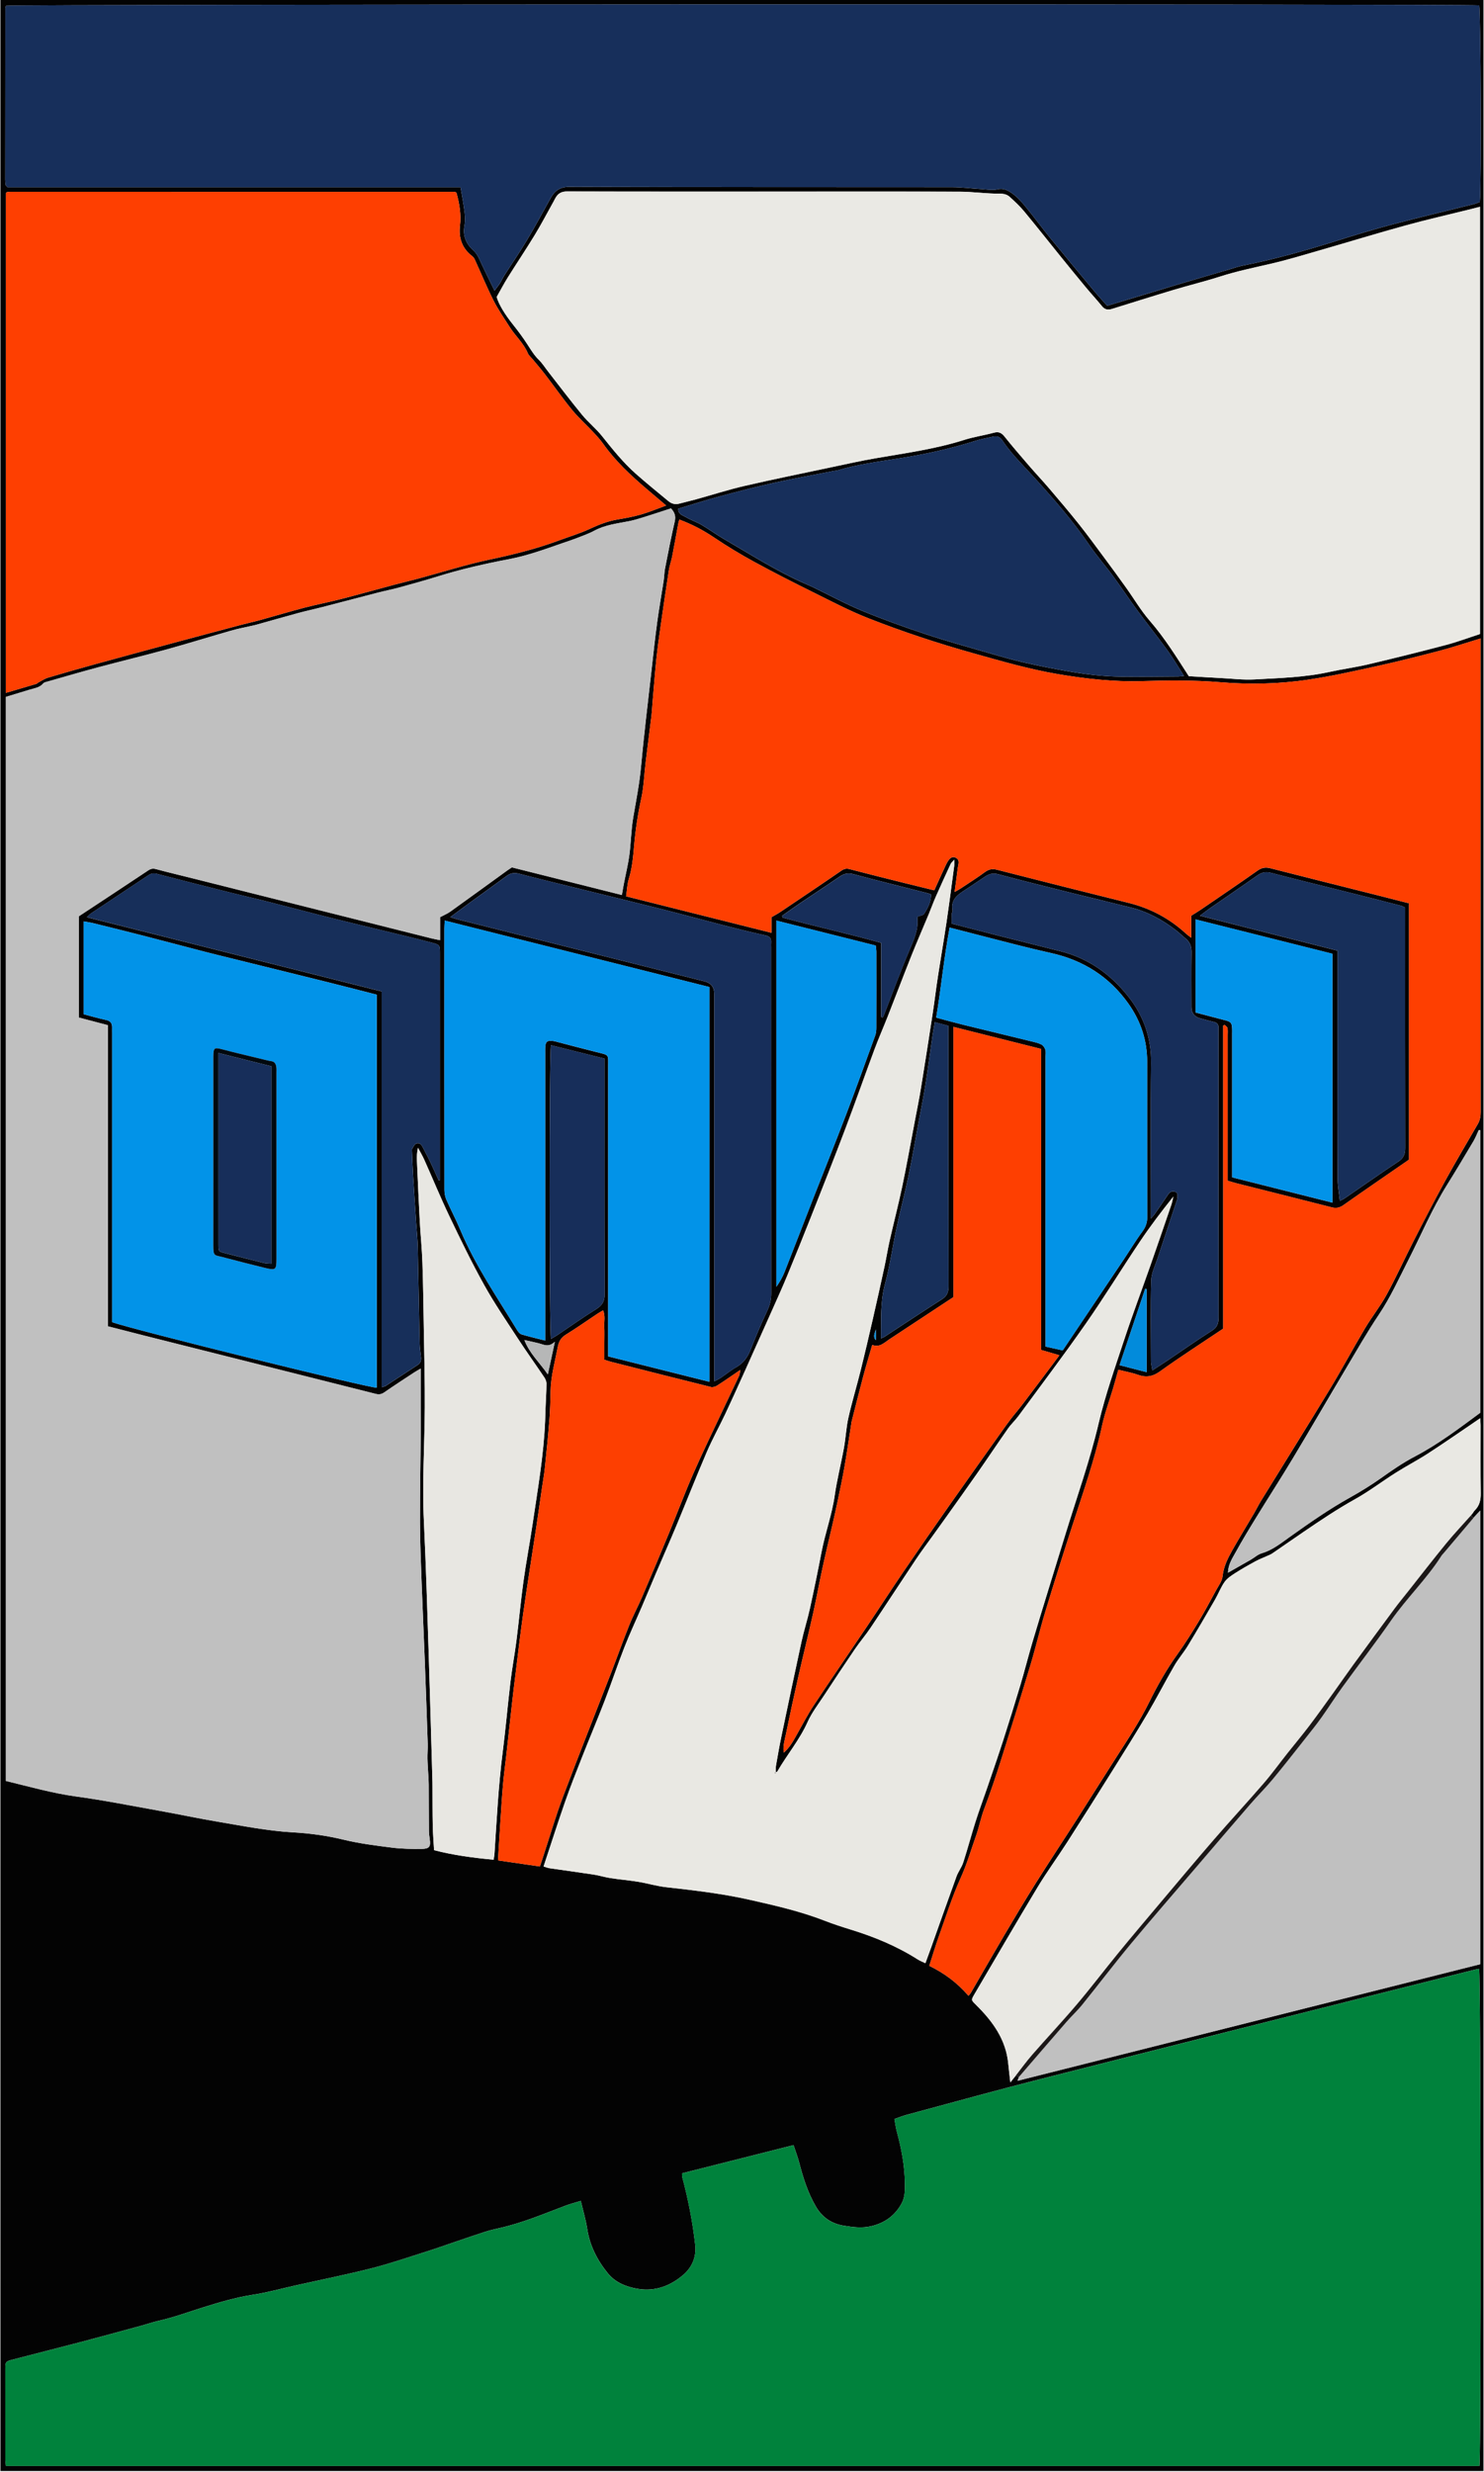 <?xml version="1.0" encoding="UTF-8"?>
<svg xmlns="http://www.w3.org/2000/svg" id="a" viewBox="0 0 70.974 118.181">
  <defs>
    <style>.c{fill:#0293e7;}.d{fill:#0293e8;}.e{fill:#0292e7;}.f{fill:#028bdb;}.g{fill:#01090f;}.h{fill:#030303;}.i{fill:#00823c;}.j{fill:#eae9e4;}.k{fill:#e9e8e3;}.l{fill:#fd3f01;}.m{fill:#e8e7e2;}.n{fill:#fe3f01;}.o{fill:#b6b7b7;}.p{fill:silver;}.q{fill:#172e5a;}.r{fill:#172f5a;}.s{fill:#172f5b;}.t{fill:#1c1818;}</style>
  </defs>
  <g id="b">
    <g>
      <path class="h" d="M.02,0H70.949V118.141H.02V0ZM70.361,72.434l.063-.074c.036-.05,.066-.107,.109-.15,.227-.225,.289-.492,.284-.811-.017-1.088-.006-2.176-.007-3.264-0-.093-.009-.187-.016-.331-.179,.123-.309,.214-.44,.302-.693,.468-1.379,.947-2.082,1.4-.492,.317-1.014,.588-1.509,.901-.664,.42-1.292,.901-1.977,1.281-.842,.469-1.637,1.005-2.431,1.545-.505,.343-1.004,.694-1.508,1.038-.071,.048-.154,.079-.233,.115-.191,.087-.388,.16-.572,.26-.328,.178-.653,.362-.967,.564-.184,.118-.384,.247-.506,.421-.185,.262-.299,.572-.461,.852-.424,.734-.85,1.467-1.29,2.191-.201,.33-.459,.626-.652,.96-.438,.755-.836,1.534-1.279,2.285-.526,.892-1.077,1.769-1.627,2.647-.735,1.174-1.473,2.347-2.221,3.513-.465,.725-.977,1.421-1.421,2.159-1.025,1.7-2.022,3.416-3.027,5.128-.155,.264-.139,.26,.099,.497,.786,.78,1.42,1.645,1.53,2.796,.028,.289,.063,.576,.1,.901l.266-.333,.146,.072-.068,.183c7.405-1.865,14.77-3.72,22.128-5.573v-21.689l-.329,.356-.109-.132,.007-.011ZM32.446,24.317l-.033-.012,.029,.015c-.024,.269,.214,.317,.373,.411,.235,.138,.501,.223,.736,.361,.376,.221,.729,.481,1.107,.7,1.243,.72,2.455,1.495,3.771,2.081,.16,.071,.322,.138,.479,.214,.775,.374,1.534,.789,2.328,1.117,.991,.409,2.003,.773,3.021,1.111,1.006,.334,2.03,.616,3.049,.911,.563,.163,1.127,.325,1.697,.455,.704,.16,1.414,.299,2.125,.422,.823,.142,1.654,.239,2.49,.249,.913,.01,1.826-.004,2.739-.009,.07-0,.14-.014,.27-.028-.279-.435-.516-.841-.79-1.22-.461-.636-.955-1.249-1.421-1.882-.407-.553-.785-1.128-1.191-1.681-.362-.493-.77-.952-1.114-1.457-.797-1.171-1.725-2.231-2.675-3.275-.302-.332-.617-.652-.912-.99-.212-.243-.413-.498-.593-.766-.122-.181-.273-.203-.453-.164-.28,.061-.564,.114-.837,.2-1.204,.381-2.434,.647-3.681,.841-.973,.152-1.95,.281-2.897,.565-.059,.018-.123,.017-.184,.029-.942,.185-1.887,.353-2.824,.56-.864,.191-1.722,.411-2.576,.64-.683,.183-1.356,.4-2.034,.603Zm4.648,60.42l.008,.008c.003-.11-.008-.223,.011-.33,.081-.467,.162-.934,.259-1.398,.317-1.515,.634-3.029,.964-4.541,.114-.523,.281-1.035,.396-1.558,.199-.902,.385-1.807,.559-2.714,.173-.907,.497-1.776,.629-2.696,.11-.765,.304-1.518,.442-2.28,.087-.478,.107-.97,.213-1.443,.169-.752,.394-1.491,.58-2.239,.208-.834,.403-1.672,.595-2.51,.19-.827,.373-1.655,.553-2.484,.089-.413,.153-.831,.247-1.243,.196-.865,.42-1.723,.602-2.591,.217-1.034,.402-2.074,.6-3.111,.103-.539,.211-1.078,.3-1.619,.191-1.17,.373-2.341,.552-3.513,.091-.592,.161-1.187,.252-1.779,.132-.862,.282-1.72,.409-2.582,.133-.902,.25-1.807,.371-2.711,.01-.074,.001-.151,.001-.303-.096,.114-.146,.153-.17,.205-.24,.521-.48,1.041-.711,1.566-.121,.274-.221,.556-.336,.832-.277,.667-.566,1.329-.834,2-.383,.961-.749,1.929-1.128,2.892-.205,.522-.432,1.037-.628,1.562-.475,1.275-.925,2.558-1.407,3.83-.526,1.388-1.073,2.768-1.619,4.149-.376,.951-.759,1.9-1.15,2.846-.224,.542-.466,1.076-.705,1.612-.442,.991-.885,1.982-1.331,2.971-.307,.681-.614,1.363-.932,2.039-.287,.607-.615,1.196-.88,1.812-.502,1.169-.968,2.354-1.457,3.528-.317,.76-.65,1.512-.974,2.269-.226,.528-.444,1.058-.67,1.586-.28,.653-.583,1.297-.842,1.959-.328,.836-.61,1.69-.933,2.528-.354,.919-.738,1.827-1.1,2.744-.275,.696-.551,1.393-.798,2.099-.356,1.022-.685,2.052-1.034,3.106,.126,.038,.203,.072,.284,.084,.704,.103,1.41,.196,2.113,.304,.269,.041,.532,.126,.801,.168,.444,.068,.893,.105,1.336,.178,.443,.073,.877,.206,1.321,.256,1.341,.15,2.68,.305,3.998,.602,1.217,.274,2.434,.551,3.602,1.006,.406,.158,.822,.293,1.239,.421,1.126,.346,2.205,.793,3.202,1.427,.101,.064,.214,.107,.364,.18,.099-.27,.185-.5,.268-.732,.406-1.139,.806-2.279,1.219-3.415,.085-.233,.248-.438,.324-.673,.211-.651,.386-1.313,.593-1.965,.168-.53,.365-1.051,.544-1.578,.258-.754,.52-1.507,.765-2.266,.287-.89,.564-1.783,.832-2.678,.2-.67,.371-1.348,.568-2.018,.254-.861,.519-1.719,.782-2.577,.27-.882,.545-1.763,.815-2.645,.537-1.75,1.155-3.473,1.575-5.262,.316-1.343,.779-2.653,1.212-3.966,.39-1.183,.831-2.349,1.244-3.525,.347-.988,.685-1.978,1.024-2.969,.042-.124,.063-.254,.094-.382-.562,.701-1.096,1.404-1.588,2.136-.877,1.305-1.699,2.648-2.598,3.937-1.043,1.494-2.143,2.948-3.222,4.416-.154,.209-.351,.388-.5,.601-.494,.704-.971,1.421-1.464,2.127-.5,.716-1.01,1.425-1.516,2.137-.196,.275-.393,.548-.59,.822-.276,.385-.562,.763-.825,1.156-.729,1.09-1.444,2.189-2.174,3.278-.236,.352-.515,.676-.754,1.027-.499,.732-.987,1.471-1.473,2.212-.274,.417-.586,.819-.788,1.27-.382,.852-.982,1.562-1.444,2.359-.014,.024-.056,.032-.086,.048Zm33.662,33.162c.084-.445,.066-23.486-.017-23.768-.07,.013-.142,.023-.213,.04-1.09,.272-2.181,.544-3.27,.818-5.812,1.463-11.626,2.918-17.434,4.395-2.166,.55-4.319,1.15-6.477,1.73-.179,.048-.351,.12-.568,.195,.038,.205,.061,.401,.111,.588,.223,.822,.382,1.655,.389,2.508,.003,.32,.006,.645-.16,.947-.315,.573-.788,.915-1.418,1.074-.452,.114-.9,.057-1.338-.015-.575-.093-1.03-.383-1.342-.918-.384-.659-.607-1.366-.795-2.093-.071-.273-.173-.538-.273-.842-1.807,.457-3.567,.902-5.333,1.348,.005,.083-.001,.133,.011,.179,.283,1.062,.495,2.136,.618,3.231,.067,.597-.156,1.086-.563,1.439-.609,.528-1.344,.813-2.179,.674-.555-.092-1.076-.302-1.434-.743-.501-.616-.86-1.311-.985-2.116-.068-.44-.197-.87-.308-1.345-.266,.081-.494,.138-.712,.22-1.052,.395-2.087,.838-3.19,1.082-.23,.051-.461,.105-.685,.177-.475,.152-.946,.317-1.419,.477-.461,.156-.919,.321-1.382,.467-.868,.274-1.73,.573-2.61,.796-1.196,.304-2.408,.546-3.613,.815-.694,.155-1.382,.346-2.083,.455-.818,.126-1.605,.362-2.387,.606-.703,.219-1.392,.477-2.113,.637-.268,.06-.528,.152-.793,.224-.975,.265-1.949,.534-2.927,.791-1.086,.286-2.176,.557-3.263,.842-.34,.089-.346,.107-.346,.468-.001,1.426-.001,2.852,.001,4.278,0,.108,.017,.216,.027,.336H70.756ZM20.127,65.429c-.139,.081-.225,.126-.306,.18-.48,.316-.964,.628-1.436,.956-.137,.095-.253,.117-.413,.077-3.695-.933-7.391-1.86-11.086-2.79-.568-.143-1.135-.29-1.728-.442v-14.396l-1.384-.364v-4.845c1.108-.731,2.215-1.457,3.316-2.192,.127-.085,.233-.099,.38-.059,.579,.156,1.163,.294,1.745,.44,3.805,.956,7.61,1.912,11.415,2.868,.127,.032,.257,.054,.418,.087v-1.099c.195-.105,.355-.169,.491-.267,.905-.648,1.804-1.304,2.706-1.956,.09-.065,.184-.123,.237-.158l5.26,1.321c.036-.206,.063-.376,.096-.544,.087-.452,.199-.9,.26-1.356,.081-.605,.086-1.221,.189-1.821,.139-.809,.299-1.61,.373-2.431,.137-1.515,.325-3.025,.494-4.537,.087-.781,.17-1.562,.275-2.34,.09-.666,.209-1.329,.311-1.993,.03-.197,.029-.4,.067-.595,.146-.746,.291-1.493,.461-2.234,.057-.249,.009-.436-.18-.632-.416,.135-.837,.276-1.26,.407-.249,.077-.499,.157-.753,.206-.563,.109-1.133,.175-1.652,.454-.273,.147-.571,.248-.86,.362-.209,.082-.423,.15-.636,.223-.849,.293-1.691,.606-2.577,.774-1.152,.219-2.295,.477-3.416,.827-.619,.193-1.245,.365-1.871,.536-.325,.089-.656,.152-.982,.236-.906,.233-1.811,.473-2.717,.707-.363,.093-.729,.17-1.091,.268-.684,.186-1.366,.381-2.049,.572-.072,.02-.146,.033-.219,.05-.316,.073-.636,.131-.947,.221-1.041,.298-2.075,.62-3.118,.908-1.081,.298-2.172,.559-3.256,.849-.806,.216-1.607,.451-2.409,.679-.072,.02-.162,.036-.205,.087-.176,.21-.432,.231-.665,.304-.379,.118-.76,.231-1.126,.342v51.828c1.128,.273,2.226,.587,3.369,.744,1.347,.185,2.684,.451,4.023,.691,.921,.165,1.836,.363,2.759,.517,1.193,.2,2.381,.439,3.594,.507,.811,.045,1.61,.156,2.405,.349,.76,.185,1.544,.282,2.322,.381,.468,.059,.945,.065,1.418,.06,.369-.004,.434-.11,.383-.464-.02-.136-.038-.273-.039-.41-.006-.736-.005-1.471-.009-2.207-.001-.125-.008-.25-.015-.374-.015-.286-.038-.572-.045-.858-.005-.237,.02-.475,.013-.712-.044-1.324-.091-2.648-.141-3.972-.047-1.237-.105-2.473-.15-3.709-.035-.974-.078-1.949-.08-2.924-.003-1.562,.029-3.125,.04-4.687,.006-.862,.001-1.724,.001-2.648Zm26.193,29.992c.063-.083,.096-.118,.12-.159,.533-.919,1.06-1.841,1.6-2.756,.489-.828,.982-1.656,1.494-2.47,.659-1.046,1.343-2.077,2.01-3.118,.62-.968,1.228-1.944,1.849-2.911,.554-.862,1.118-1.715,1.574-2.638,.392-.794,.831-1.566,1.351-2.29,.357-.496,.682-1.016,.999-1.539,.297-.491,.566-.999,.84-1.504,.119-.219,.289-.44,.314-.673,.049-.466,.247-.86,.467-1.25,.331-.586,.685-1.16,1.026-1.741,.12-.205,.224-.419,.348-.621,1.088-1.765,2.189-3.522,3.265-5.295,.59-.972,1.127-1.975,1.708-2.952,.325-.547,.728-1.05,1.033-1.607,.46-.843,.856-1.72,1.294-2.576,.489-.956,.981-1.911,1.498-2.852,.504-.918,1.04-1.819,1.566-2.726,.104-.179,.139-.365,.138-.571-.003-7.417-.003-14.835-.003-22.252v-.392c-.121,.036-.19,.057-.26,.078-.562,.169-1.119,.356-1.686,.504-.979,.256-1.96,.506-2.948,.724-1.109,.244-2.221,.494-3.343,.661-1.398,.208-2.812,.238-4.222,.122-1.247-.103-2.496-.088-3.741-.052-1.359,.039-2.693-.11-4.023-.336-1.38-.235-2.723-.626-4.07-1.004-1.685-.473-3.344-1.021-4.971-1.659-.916-.359-1.793-.82-2.676-1.258-.94-.465-1.875-.941-2.795-1.443-.657-.359-1.301-.747-1.923-1.165-.518-.349-1.059-.635-1.663-.859-.019,.071-.039,.127-.049,.185-.098,.527-.191,1.055-.294,1.58-.043,.22-.122,.434-.157,.655-.141,.912-.274,1.824-.404,2.737-.072,.506-.144,1.012-.196,1.52-.07,.683-.121,1.367-.18,2.051-.019,.224-.029,.449-.056,.671-.09,.743-.188,1.486-.278,2.229-.069,.569-.085,1.15-.207,1.707-.163,.747-.277,1.496-.342,2.256-.046,.534-.091,1.067-.252,1.586-.079,.256-.086,.535-.13,.835l6.952,1.744v-.746c.155-.091,.288-.159,.41-.241,.976-.656,1.953-1.31,2.921-1.976,.138-.095,.246-.123,.409-.081,.883,.231,1.768,.45,2.654,.672,.457,.114,.915,.224,1.392,.341,.194-.426,.371-.824,.557-1.218,.149-.315,.29-.423,.455-.347,.239,.111,.133,.319,.112,.495-.043,.366-.095,.731-.151,1.149,.134-.078,.221-.122,.301-.175,.385-.256,.777-.504,1.15-.777,.187-.137,.351-.17,.582-.11,2.094,.537,4.192,1.064,6.291,1.584,1.043,.258,1.957,.747,2.746,1.473,.059,.055,.127,.101,.246,.194v-1.053c.19-.121,.34-.21,.483-.308,.898-.614,1.8-1.223,2.689-1.85,.204-.144,.385-.172,.623-.111,1.707,.438,3.417,.863,5.126,1.293,.495,.125,.99,.252,1.495,.382v12.256c-1.043,.721-2.096,1.44-3.138,2.175-.195,.138-.364,.156-.587,.098-1.501-.386-3.005-.759-4.508-1.138-.143-.036-.283-.083-.441-.129v-.432c0-2.176,0-4.353-0-6.529-0-.113,.013-.228-.01-.336-.012-.058-.087-.103-.133-.154l-.07,.036v14.489c-1.028,.69-2.04,1.338-3.014,2.038-.354,.255-.665,.31-1.06,.17-.3-.106-.618-.161-.941-.242-.092,.327-.166,.603-.247,.876-.178,.599-.399,1.188-.531,1.796-.349,1.617-.9,3.17-1.408,4.739-.45,1.388-.89,2.78-1.313,4.177-.254,.836-.451,1.689-.703,2.525-.453,1.505-.921,3.005-1.395,4.503-.255,.806-.525,1.606-.825,2.397-.154,.406-.233,.84-.378,1.25-.241,.679-.44,1.369-.74,2.032-.41,.907-.71,1.864-1.047,2.804-.163,.454-.3,.917-.455,1.398,.715,.349,1.336,.805,1.877,1.436ZM23.651,13.899c.13-.178,.207-.27,.269-.37,.073-.116,.127-.244,.201-.36,.356-.558,.731-1.104,1.07-1.671,.397-.664,.766-1.344,1.141-2.02,.202-.365,.452-.549,.919-.547,6.091,.019,12.183,.01,18.274,.017,.47,0,.94,.065,1.41,.092,.257,.015,.528,.069,.77,.011,.299-.073,.52,.063,.714,.202,.249,.178,.458,.421,.654,.66,.388,.471,.748,.966,1.134,1.439,.686,.842,1.381,1.676,2.077,2.51,.222,.266,.457,.52,.668,.759,1.112-.336,2.173-.659,3.236-.977,.861-.257,1.724-.506,2.586-.758,.228-.067,.453-.147,.685-.193,1.52-.302,3.008-.72,4.485-1.184,.881-.277,1.766-.546,2.658-.781,1.29-.34,2.589-.646,3.884-.969,.104-.026,.203-.072,.288-.102,.078-.725,.045-9.129-.032-9.399C70.333,.184,.572,.202,.289,.276c-.01,.031-.032,.066-.032,.1-.003,2.739-.005,5.478-.006,8.218-0,.087,.014,.174,.023,.26,.001,.01,.014,.02,.022,.029,.008,.009,.017,.018,.063,.067H22.026c.071,.431,.147,.82,.194,1.213,.025,.209,.031,.43-.008,.635-.091,.482,.084,.862,.423,1.172,.136,.124,.217,.259,.29,.421,.216,.476,.451,.942,.726,1.508Zm.103,.301c.101,.356,.384,.822,.785,1.324,.247,.309,.483,.629,.697,.961,.162,.251,.312,.501,.529,.714,.176,.173,.31,.388,.463,.584,.536,.686,1.06,1.381,1.613,2.053,.292,.355,.659,.648,.946,1.007,.507,.634,1.012,1.268,1.621,1.807,.504,.447,1.029,.87,1.548,1.301,.149,.124,.32,.184,.519,.131,.275-.073,.553-.137,.827-.213,.768-.212,1.529-.458,2.304-.637,1.396-.322,2.801-.607,4.203-.904,.683-.144,1.365-.297,2.052-.416,1.426-.248,2.863-.437,4.25-.88,.462-.147,.948-.216,1.417-.343,.229-.062,.366-.003,.512,.18,.379,.476,.778,.936,1.175,1.397,.318,.369,.653,.723,.969,1.093,.478,.561,.956,1.122,1.414,1.698,.427,.537,.832,1.093,1.241,1.644,.343,.461,.681,.925,1.015,1.392,.378,.528,.709,1.096,1.133,1.584,.717,.825,1.286,1.746,1.868,2.651,.515,.031,1.026,.064,1.536,.09,.536,.028,1.074,.094,1.607,.065,1.196-.066,2.397-.097,3.575-.356,.62-.137,1.252-.221,1.87-.366,1.237-.292,2.471-.599,3.7-.923,.562-.148,1.109-.353,1.639-.525V9.886c-.201,.051-.37,.095-.538,.137-1.005,.25-2.015,.478-3.013,.753-1.358,.374-2.705,.787-4.058,1.176-.779,.224-1.555,.462-2.344,.646-.837,.195-1.678,.366-2.499,.63-.724,.233-1.466,.411-2.195,.63-.991,.297-1.977,.609-2.965,.915-.185,.057-.333,.031-.465-.131-.252-.31-.524-.604-.78-.911-.407-.49-.809-.984-1.21-1.479-.58-.717-1.151-1.442-1.74-2.152-.206-.248-.446-.469-.685-.687-.209-.19-.475-.152-.736-.158-.546-.014-1.091-.088-1.637-.09-2.727-.01-5.453-.005-8.18-.005-3.539-0-7.078,.004-10.617-.007-.283-.001-.443,.105-.564,.328-.036,.066-.069,.133-.106,.198-.291,.522-.568,1.053-.879,1.563-.415,.682-.861,1.345-1.285,2.022-.183,.293-.344,.6-.534,.935Zm8.104,9.968c-.324-.275-.629-.532-.931-.79-.761-.65-1.492-1.329-2.075-2.152-.144-.203-.314-.388-.484-.57-.333-.355-.699-.681-1.007-1.056-.451-.549-.859-1.133-1.292-1.698-.19-.247-.395-.482-.593-.723-.079-.096-.186-.18-.232-.289-.202-.482-.596-.826-.869-1.256-.266-.42-.553-.831-.776-1.273-.325-.645-.6-1.315-.901-1.972-.03-.064-.088-.121-.145-.166-.464-.371-.622-.859-.554-1.434,.064-.542-.029-1.066-.172-1.586-.043-.012-.078-.03-.114-.03-7.078-.002-14.156-.002-21.234-.002-.05,0-.099,.009-.148,.017-.01,.002-.019,.014-.028,.022l-.022,.021v23.895c.508-.149,.985-.289,1.46-.431,.034-.01,.058-.047,.091-.064,.153-.08,.3-.182,.463-.231,.752-.225,1.508-.439,2.265-.648,1.311-.361,2.623-.715,3.936-1.069,1.024-.276,2.049-.548,3.074-.819,.289-.077,.583-.139,.871-.219,.708-.195,1.412-.407,2.123-.593,.58-.151,1.17-.263,1.75-.412,.846-.218,1.687-.456,2.531-.681,.398-.106,.799-.199,1.197-.306,1.121-.302,2.23-.659,3.364-.898,1.127-.238,2.238-.512,3.317-.913,.491-.182,.997-.331,1.471-.551,.434-.202,.867-.376,1.342-.455,.381-.063,.762-.134,1.132-.241,.39-.113,.767-.272,1.19-.426ZM3.999,48.49c.37,.097,.717,.2,1.07,.274,.213,.045,.298,.157,.292,.362-.003,.1-0,.2-0,.3,0,4.453,0,8.907,0,13.36v.427c1.102,.382,12.313,3.155,12.657,3.132v-18.789c-.792-.202-1.563-.403-2.336-.595-1.537-.382-3.076-.76-4.613-1.14-.448-.111-.896-.219-1.343-.335-.953-.247-1.903-.5-2.856-.745-.797-.205-1.597-.403-2.396-.6-.15-.037-.304-.057-.475-.089v4.437Zm29.932-1.298c-4.231-1.062-8.432-2.117-12.662-3.179-.007,.164-.016,.274-.016,.385-.001,4.164-.002,8.329,.003,12.493,0,.157,.031,.325,.093,.469,.209,.48,.457,.944,.659,1.427,.718,1.715,1.77,3.239,2.73,4.816,.049,.08,.126,.171,.209,.196,.356,.106,.719,.189,1.128,.293v-.487c0-4.414,0-8.829,0-13.243,0-.088-.003-.175,.001-.263,.011-.304,.089-.369,.396-.326,.062,.009,.122,.027,.182,.043,.627,.162,1.252,.329,1.88,.485,.618,.154,.551,.099,.552,.674,.001,4.464,.001,8.929,.001,13.393,0,.149,0,.298,0,.481l4.844,1.216v-18.872Zm15.862,17.348v-14.39l-4.194-1.054v12.919c-1.039,.685-2.051,1.352-3.063,2.018-.251,.165-.473,.411-.821,.267-.151,.526-.3,1.016-.431,1.51-.196,.735-.379,1.472-.567,2.209-.006,.024-.003,.05-.007,.075-.106,.677-.204,1.356-.321,2.031-.089,.516-.199,1.029-.306,1.542-.081,.39-.168,.78-.257,1.168-.159,.694-.328,1.385-.479,2.08-.164,.756-.302,1.517-.471,2.272-.223,.998-.472,1.991-.698,2.989-.207,.913-.405,1.827-.592,2.744-.055,.269-.147,.54-.104,.873,.309-.266,.464-.577,.635-.878,.264-.466,.51-.945,.805-1.39,.841-1.269,1.706-2.523,2.556-3.786,.579-.86,1.141-1.731,1.724-2.588,.731-1.073,1.471-2.139,2.217-3.202,.818-1.165,1.646-2.324,2.47-3.484,.151-.213,.303-.426,.462-.634,.167-.218,.349-.424,.515-.642,.491-.646,.978-1.295,1.466-1.944,.104-.138,.205-.276,.334-.45l-.873-.254Zm-26.183,24.371c.016-.118,.035-.212,.041-.307,.106-1.606,.186-3.214,.389-4.813,.144-1.128,.24-2.262,.375-3.391,.078-.655,.202-1.305,.285-1.96,.119-.94,.204-1.885,.334-2.824,.128-.925,.305-1.844,.441-2.768,.24-1.63,.528-3.255,.596-4.906,.009-.211,.012-.421,.021-.632,.015-.386,.041-.772,.044-1.159,.001-.102-.049-.217-.108-.305-.417-.62-.854-1.227-1.262-1.853-.552-.847-1.125-1.684-1.615-2.566-.594-1.068-1.129-2.171-1.656-3.274-.425-.889-.799-1.802-1.202-2.702-.088-.198-.201-.385-.303-.576-.05,.219-.058,.421-.049,.623,.042,.961,.084,1.922,.135,2.882,.036,.661,.105,1.321,.127,1.982,.037,1.085,.051,2.172,.068,3.258,.02,1.224,.053,2.449,.046,3.673-.011,1.812-.13,3.622-.044,5.436,.1,2.11,.161,4.221,.23,6.332,.066,2.047,.12,4.095,.18,6.143,.002,.075,.002,.15,.002,.225,.003,.624,0,1.248,.013,1.872,.008,.377,.04,.753,.062,1.156,.899,.235,1.856,.366,2.851,.456Zm2.211,.325c.066-.201,.121-.366,.175-.531,.303-.924,.574-1.86,.917-2.769,.753-1.997,1.545-3.979,2.317-5.969,.293-.756,.563-1.521,.866-2.273,.186-.463,.424-.904,.621-1.363,.433-1.009,.86-2.02,1.279-3.035,.391-.946,.75-1.905,1.16-2.842,.44-1.005,.921-1.992,1.388-2.985,.265-.564,.538-1.125,.803-1.69,.032-.067,.032-.149,.059-.282-.403,.275-.75,.519-1.106,.747-.083,.053-.21,.091-.3,.069-1.601-.397-3.199-.804-4.797-1.21-.094-.024-.186-.058-.301-.094v-.795c0-.263,.009-.526-.003-.788-.011-.251,.056-.511-.056-.778-.107,.064-.194,.112-.276,.166-.5,.332-.99,.68-1.501,.994-.235,.145-.339,.324-.389,.588-.133,.698-.329,1.383-.346,2.1-.01,.448-.017,.898-.052,1.344-.062,.783-.141,1.566-.222,2.347-.035,.334-.096,.666-.144,.999-.086,.593-.169,1.185-.258,1.778-.209,1.382-.43,2.763-.628,4.147-.138,.962-.248,1.929-.368,2.894-.057,.458-.114,.916-.165,1.375-.096,.856-.188,1.712-.283,2.568-.051,.459-.116,.917-.155,1.377-.054,.634-.092,1.269-.134,1.904-.036,.559-.068,1.118-.104,1.716l2.005,.291Zm19.596-44.887c-.273,1.452-.406,2.886-.643,4.303,.462,.123,.881,.24,1.303,.344,1.09,.268,2.182,.529,3.272,.796,.157,.038,.32,.074,.461,.148,.084,.044,.155,.153,.185,.248,.032,.103,.01,.223,.01,.335,0,4.465,0,8.931,0,13.396v.461l.82,.182c.983-1.464,1.952-2.905,2.919-4.347,.299-.446,.575-.908,.893-1.339,.158-.215,.232-.421,.231-.686-.007-2.477-.004-4.953-.004-7.43,0-1.018-.308-1.943-.891-2.768-.911-1.29-2.159-2.081-3.698-2.425-.547-.122-1.093-.253-1.637-.391-1.052-.266-2.101-.54-3.221-.829Zm-23.886-.5c.184,.055,.288,.091,.396,.118,3.922,.985,7.845,1.969,11.767,2.952q.465,.117,.466,.589c0,.063,0,.125,0,.188v18.349c.142-.077,.23-.116,.309-.169,.248-.168,.481-.361,.741-.508,.346-.196,.549-.483,.692-.846,.243-.615,.498-1.227,.779-1.825,.132-.28,.205-.55,.204-.86-.006-5.515-.004-11.031-.004-16.546,0-.075-.006-.151,.001-.225,.018-.215-.079-.303-.291-.349-.657-.143-1.31-.306-1.961-.473-.978-.251-1.952-.519-2.931-.766-1.413-.356-2.83-.698-4.245-1.048-.884-.218-1.769-.433-2.65-.663-.23-.06-.408-.013-.592,.124-.551,.409-1.111,.806-1.666,1.21-.321,.233-.639,.47-1.016,.748Zm33.579,21.672c.292-.191,.5-.323,.705-.461,.715-.481,1.418-.979,2.146-1.439,.265-.168,.318-.365,.318-.649-.006-4.528-.004-9.055-.004-13.583,0-.088-.002-.175-.001-.263,.002-.145-.061-.231-.209-.265-.219-.05-.435-.114-.652-.17q-.429-.111-.43-.542c-.001-.876-.008-1.751,.004-2.626,.004-.274-.076-.486-.286-.657-.155-.126-.298-.266-.456-.389-.648-.503-1.359-.888-2.159-1.089-.979-.246-1.962-.477-2.942-.721-1.137-.284-2.273-.567-3.405-.87-.247-.066-.434-.017-.628,.115-.288,.197-.58,.388-.871,.582-.372,.247-.785,.465-.684,1.03,.01,.056-.036,.12-.039,.182-.006,.146-.002,.293-.002,.453,.753,.194,1.488,.385,2.224,.572,.992,.251,1.986,.498,2.979,.748,1.352,.34,2.419,1.116,3.267,2.196,.724,.922,1.082,1.968,1.066,3.164-.031,2.313-.009,4.628-.009,6.941v.48c.099-.115,.141-.155,.173-.202,.221-.318,.442-.636,.658-.958,.082-.122,.193-.162,.324-.121,.142,.044,.118,.172,.112,.284-.002,.037-.009,.075-.021,.11-.307,.923-.618,1.845-.921,2.769-.116,.354-.299,.711-.309,1.07-.038,1.287-.016,2.576-.012,3.864,0,.117,.033,.235,.065,.445Zm-36.857,.805c.104-.034,.155-.04,.194-.066,.513-.333,1.024-.668,1.535-1.004,.129-.085,.167-.212,.153-.359-.021-.223-.059-.446-.064-.669-.033-1.524-.055-3.048-.09-4.572-.009-.399-.051-.797-.077-1.195-.05-.759-.101-1.518-.147-2.277-.023-.373-.036-.747-.052-1.12-.002-.049-.012-.109,.011-.147,.055-.091,.111-.211,.197-.246,.127-.052,.233,.034,.296,.161,.111,.223,.235,.441,.343,.666,.149,.31,.287,.626,.43,.939l.058-.013c0-.107,0-.215,0-.322,0-2.151,0-4.303,0-6.454,0-1.363,.001-2.727-0-4.09-0-.371-.014-.391-.372-.485-.434-.114-.869-.224-1.306-.33-1.151-.281-2.304-.553-3.454-.839-1.004-.25-2.004-.517-3.007-.771-.64-.162-1.285-.308-1.926-.469-1.161-.291-2.321-.583-3.478-.887-.168-.044-.29-.006-.419,.08-.905,.602-1.81,1.202-2.714,1.805-.064,.043-.116,.104-.211,.19,4.733,1.191,9.411,2.368,14.101,3.549v18.927Zm52.54-12.291l-.068-.011c-.085,.18-.156,.368-.257,.539-.414,.697-.828,1.394-1.258,2.082-.724,1.157-1.249,2.416-1.868,3.627-.443,.867-.84,1.753-1.387,2.568-.576,.857-1.087,1.758-1.616,2.647-.836,1.404-1.655,2.818-2.496,4.219-.57,.949-1.171,1.879-1.751,2.823-.345,.562-.688,1.125-1.005,1.703-.151,.275-.34,.547-.361,.959,.398-.226,.751-.424,1.102-.627,.173-.1,.329-.248,.514-.302,.517-.151,.927-.486,1.346-.785,.936-.666,1.873-1.323,2.879-1.883,.511-.285,1.012-.594,1.489-.932,.52-.369,1.04-.729,1.607-1.026,1.122-.587,2.127-1.352,3.13-2.092v-13.51Zm-13.614-10.079v4.452c.486,.127,.956,.25,1.426,.374,.26,.069,.309,.126,.322,.378,.005,.087,.001,.175,.001,.263,0,2.151,0,4.302,0,6.453v.413l4.797,1.209v-11.898l-6.546-1.643Zm10.02-.569c-.076-.033-.139-.07-.207-.087-.736-.19-1.473-.379-2.21-.564-1.33-.334-2.663-.657-3.99-1.004-.256-.067-.445-.027-.654,.12-.754,.533-1.519,1.05-2.278,1.576-.139,.097-.272,.204-.472,.354l6.579,1.669v.429c0,1.738-0,3.476,0,5.215,0,1.751-.005,3.501,.006,5.252,.002,.342,.066,.684,.106,1.07,.12-.064,.186-.092,.243-.132,.854-.586,1.7-1.183,2.563-1.755,.253-.168,.32-.363,.319-.651-.008-3.701-.005-7.403-.005-11.104v-.388Zm-30.069,.627v17.508c.161-.229,.296-.465,.395-.716,.454-1.149,.896-2.303,1.346-3.453,.532-1.36,1.08-2.714,1.601-4.079,.476-1.248,.927-2.506,1.384-3.761,.041-.114,.055-.243,.055-.366,.004-1.213,.003-2.426,.001-3.639-0-.096-.018-.192-.029-.301l-4.752-1.193Zm-10.777,19.999c.11-.066,.216-.123,.315-.19,.611-.41,1.21-.838,1.834-1.226,.285-.177,.417-.365,.415-.715-.013-3.613-.008-7.227-.008-10.84v-.432l-2.557-.638c-.088,.379-.084,13.712,0,14.04Zm15.78-.022c.093-.042,.128-.053,.158-.072,.919-.602,1.834-1.21,2.759-1.802,.239-.153,.314-.331,.314-.612-.01-4.013-.007-8.025-.007-12.038v-.425l-.649-.172c-.041,.242-.078,.437-.107,.633-.115,.788-.218,1.579-.343,2.366-.096,.602-.217,1.2-.329,1.799-.162,.869-.311,1.742-.492,2.607-.171,.816-.387,1.623-.562,2.439-.191,.889-.311,1.796-.549,2.672-.231,.852-.178,1.703-.192,2.606Zm-4.728-20.203l.028,.084c1.558,.421,3.138,.764,4.71,1.206,0,1.206-0,2.368,.001,3.53,0,.009,.011,.02,.02,.025,.01,.006,.024,.006,.051,.012,.02-.039,.047-.08,.064-.125,.399-1.023,.776-2.055,1.206-3.065,.217-.51,.449-1,.388-1.572-.002-.021,.019-.044,.029-.067,.101-.039,.247-.049,.294-.123,.179-.279,.334-.577,.334-.932-.076-.026-.121-.045-.168-.057-1.183-.302-2.369-.594-3.549-.911-.259-.069-.451-.024-.662,.121-.617,.425-1.245,.835-1.866,1.254-.297,.201-.587,.411-.881,.617Zm17.435,21.816v-3.972l-.071-.015-1.224,3.651,1.295,.335Zm-29.761-1.536c.249,.647,.731,1.078,1.122,1.643l.335-1.559c-.217,.195-.38,.193-.573,.13-.279-.091-.571-.141-.884-.214Zm16.809,.007v-.522c-.037,.172-.161,.342,0,.522Z"></path>
      <path class="i" d="M70.756,117.899H.281c-.01-.121-.027-.229-.027-.336-.002-1.426-.002-2.852-.001-4.278,0-.361,.007-.379,.346-.468,1.086-.285,2.176-.556,3.263-.842,.977-.257,1.951-.526,2.927-.791,.265-.072,.525-.165,.793-.224,.721-.161,1.411-.418,2.113-.637,.781-.244,1.569-.48,2.387-.606,.701-.108,1.389-.3,2.083-.455,1.205-.269,2.417-.512,3.613-.815,.881-.224,1.743-.522,2.61-.796,.464-.146,.922-.311,1.382-.467,.473-.16,.944-.325,1.419-.477,.224-.072,.455-.126,.685-.177,1.103-.244,2.138-.688,3.19-1.082,.218-.082,.446-.139,.712-.22,.111,.474,.24,.905,.308,1.345,.125,.805,.484,1.5,.985,2.116,.358,.441,.879,.651,1.434,.743,.835,.138,1.57-.146,2.179-.674,.407-.353,.63-.843,.563-1.439-.123-1.094-.335-2.168-.618-3.231-.012-.046-.007-.096-.011-.179,1.766-.446,3.526-.891,5.333-1.348,.1,.305,.203,.569,.273,.842,.188,.728,.411,1.435,.795,2.093,.312,.535,.767,.824,1.342,.918,.438,.071,.886,.128,1.338,.015,.63-.159,1.103-.501,1.418-1.074,.166-.302,.163-.626,.16-.947-.007-.854-.166-1.686-.389-2.508-.051-.188-.073-.383-.111-.588,.217-.075,.39-.147,.568-.195,2.158-.58,4.311-1.179,6.477-1.73,5.808-1.476,11.622-2.932,17.434-4.395,1.09-.274,2.18-.546,3.27-.818,.071-.018,.143-.027,.213-.04,.083,.282,.102,23.323,.017,23.768Z"></path>
      <path class="p" d="M20.127,65.429c0,.924,.005,1.786-.001,2.648-.011,1.562-.043,3.125-.04,4.687,.002,.975,.044,1.95,.08,2.924,.045,1.237,.103,2.473,.15,3.709,.051,1.324,.098,2.648,.141,3.972,.008,.237-.018,.475-.013,.712,.006,.286,.03,.572,.045,.858,.006,.125,.014,.25,.015,.374,.003,.736,.003,1.471,.009,2.207,.001,.137,.019,.274,.039,.41,.052,.354-.013,.46-.383,.464-.473,.005-.95-0-1.418-.06-.778-.098-1.562-.196-2.322-.381-.795-.193-1.594-.304-2.405-.349-1.213-.067-2.401-.307-3.594-.507-.923-.154-1.838-.352-2.759-.517-1.339-.24-2.676-.506-4.023-.691-1.142-.157-2.241-.471-3.369-.744V33.319c.366-.111,.747-.225,1.126-.342,.234-.073,.489-.094,.665-.304,.043-.051,.133-.066,.205-.087,.803-.228,1.603-.463,2.409-.679,1.083-.29,2.175-.551,3.256-.849,1.044-.288,2.078-.61,3.118-.908,.311-.089,.631-.148,.947-.221,.073-.017,.147-.029,.219-.05,.683-.19,1.364-.386,2.049-.572,.361-.098,.728-.175,1.091-.268,.906-.234,1.811-.474,2.717-.707,.326-.084,.658-.147,.982-.236,.625-.172,1.252-.343,1.871-.536,1.121-.35,2.264-.608,3.416-.827,.886-.168,1.729-.481,2.577-.774,.212-.073,.427-.142,.636-.223,.29-.113,.588-.215,.86-.362,.519-.279,1.089-.345,1.652-.454,.255-.049,.505-.129,.753-.206,.423-.132,.844-.272,1.26-.407,.189,.196,.237,.383,.18,.632-.17,.741-.315,1.488-.461,2.234-.038,.195-.037,.398-.067,.595-.101,.665-.221,1.327-.311,1.993-.105,.778-.187,1.56-.275,2.34-.169,1.512-.357,3.022-.494,4.537-.074,.821-.234,1.623-.373,2.431-.103,.6-.109,1.216-.189,1.821-.061,.455-.173,.904-.26,1.356-.033,.169-.06,.338-.096,.544l-5.26-1.321c-.053,.035-.147,.093-.237,.158-.902,.652-1.801,1.308-2.706,1.956-.136,.098-.296,.162-.491,.267v1.099c-.161-.033-.291-.055-.418-.087-3.805-.955-7.61-1.912-11.415-2.868-.582-.146-1.166-.284-1.745-.44-.148-.04-.253-.026-.38,.059-1.101,.734-2.208,1.461-3.316,2.192v4.845l1.384,.364v14.396c.593,.152,1.16,.299,1.728,.442,3.696,.929,7.392,1.857,11.086,2.79,.16,.04,.276,.018,.413-.077,.472-.328,.956-.64,1.436-.956,.081-.053,.168-.099,.306-.18Z"></path>
      <path class="n" d="M46.32,95.421c-.541-.631-1.162-1.088-1.877-1.436,.156-.481,.293-.944,.455-1.398,.336-.94,.637-1.897,1.047-2.804,.3-.663,.5-1.353,.74-2.032,.145-.41,.224-.844,.378-1.25,.3-.791,.571-1.592,.825-2.397,.474-1.498,.942-2.999,1.395-4.503,.252-.836,.449-1.689,.703-2.525,.424-1.397,.863-2.788,1.313-4.177,.508-1.568,1.059-3.122,1.408-4.739,.131-.608,.353-1.197,.531-1.796,.081-.274,.155-.549,.247-.876,.324,.081,.642,.136,.941,.242,.395,.14,.705,.085,1.06-.17,.974-.7,1.986-1.348,3.014-2.038v-14.489l.07-.036c.047,.051,.121,.096,.133,.154,.023,.108,.01,.224,.01,.336,0,2.176,0,4.353,0,6.529v.432c.158,.046,.298,.093,.441,.129,1.503,.379,3.007,.752,4.508,1.138,.224,.058,.392,.04,.587-.098,1.041-.735,2.095-1.454,3.138-2.175v-12.256c-.505-.129-1-.257-1.495-.382-1.709-.43-3.419-.855-5.126-1.293-.238-.061-.419-.033-.623,.111-.889,.627-1.791,1.236-2.689,1.85-.143,.098-.293,.187-.483,.308v1.053c-.119-.093-.186-.139-.246-.194-.789-.726-1.703-1.215-2.746-1.473-2.099-.52-4.196-1.046-6.291-1.584-.231-.059-.395-.026-.582,.11-.373,.273-.765,.521-1.15,.777-.08,.053-.167,.098-.301,.175,.056-.419,.108-.783,.151-1.149,.021-.176,.126-.384-.112-.495-.165-.077-.305,.032-.455,.347-.187,.394-.363,.793-.557,1.218-.477-.117-.935-.226-1.392-.341-.885-.221-1.771-.44-2.654-.672-.162-.042-.271-.014-.409,.081-.968,.667-1.945,1.321-2.921,1.976-.123,.082-.255,.15-.41,.241v.746l-6.952-1.744c.044-.301,.05-.579,.13-.835,.161-.519,.206-1.052,.252-1.586,.065-.76,.179-1.509,.342-2.256,.122-.558,.138-1.138,.207-1.707,.09-.743,.188-1.486,.278-2.229,.027-.223,.037-.448,.056-.671,.059-.684,.11-1.368,.18-2.051,.052-.508,.124-1.014,.196-1.52,.13-.913,.263-1.826,.404-2.737,.034-.221,.114-.435,.157-.655,.103-.526,.196-1.054,.294-1.58,.011-.058,.03-.114,.049-.185,.604,.224,1.145,.51,1.663,.859,.621,.418,1.266,.806,1.923,1.165,.92,.503,1.855,.978,2.795,1.443,.883,.438,1.76,.899,2.676,1.258,1.627,.638,3.286,1.186,4.971,1.659,1.347,.378,2.69,.769,4.07,1.004,1.33,.226,2.664,.375,4.023,.336,1.245-.036,2.494-.051,3.741,.052,1.41,.116,2.824,.086,4.222-.122,1.122-.167,2.234-.417,3.343-.661,.988-.218,1.969-.468,2.948-.724,.567-.148,1.125-.335,1.686-.504,.069-.021,.139-.041,.26-.078v.392c0,7.417-.001,14.835,.003,22.252,0,.206-.034,.392-.138,.571-.526,.906-1.062,1.807-1.566,2.726-.517,.941-1.008,1.896-1.498,2.852-.438,.855-.834,1.733-1.294,2.576-.304,.557-.707,1.06-1.033,1.607-.581,.977-1.118,1.981-1.708,2.952-1.076,1.773-2.177,3.53-3.265,5.295-.124,.202-.228,.416-.348,.621-.341,.581-.695,1.155-1.026,1.741-.22,.389-.418,.783-.467,1.25-.024,.233-.195,.454-.314,.673-.274,.505-.544,1.013-.84,1.504-.316,.523-.642,1.043-.999,1.539-.521,.724-.959,1.496-1.351,2.29-.456,.923-1.021,1.776-1.574,2.638-.621,.967-1.229,1.943-1.849,2.911-.667,1.041-1.351,2.072-2.01,3.118-.513,.814-1.005,1.641-1.494,2.47-.54,.915-1.067,1.837-1.6,2.756-.024,.041-.057,.076-.12,.159Z"></path>
      <path class="s" d="M23.651,13.899c-.274-.566-.51-1.033-.726-1.508-.074-.162-.154-.296-.29-.421-.339-.309-.514-.689-.423-1.172,.039-.205,.033-.426,.008-.635-.047-.393-.123-.782-.194-1.213H.36c-.046-.049-.055-.058-.063-.067-.008-.009-.021-.019-.022-.029-.009-.087-.023-.173-.023-.26,.001-2.739,.003-5.478,.006-8.218,0-.035,.022-.069,.032-.1,.283-.074,70.043-.092,70.451-.019,.078,.269,.11,8.673,.032,9.399-.085,.031-.184,.077-.288,.102-1.295,.323-2.594,.629-3.884,.969-.893,.235-1.777,.504-2.658,.781-1.477,.465-2.965,.882-4.485,1.184-.232,.046-.457,.126-.685,.193-.862,.252-1.725,.502-2.586,.758-1.063,.317-2.125,.641-3.236,.977-.211-.239-.446-.494-.668-.759-.696-.834-1.39-1.669-2.077-2.51-.386-.473-.746-.968-1.134-1.439-.197-.239-.406-.482-.654-.66-.194-.139-.414-.274-.714-.202-.242,.059-.513,.005-.77-.011-.47-.028-.94-.092-1.41-.092-6.091-.006-12.183,.002-18.274-.017-.466-.001-.717,.183-.919,.547-.375,.677-.744,1.357-1.141,2.02-.339,.568-.714,1.114-1.07,1.671-.074,.116-.128,.244-.201,.36-.063,.1-.139,.193-.269,.37Z"></path>
      <path class="j" d="M23.754,14.2c.19-.334,.35-.642,.534-.935,.424-.677,.87-1.34,1.285-2.022,.311-.51,.587-1.041,.879-1.563,.037-.065,.07-.133,.106-.198,.122-.223,.282-.329,.564-.328,3.539,.012,7.078,.007,10.617,.007,2.727,0,5.453-.005,8.18,.005,.546,.002,1.091,.076,1.637,.09,.261,.007,.527-.032,.736,.158,.239,.218,.48,.439,.685,.687,.589,.71,1.16,1.435,1.74,2.152,.401,.495,.803,.989,1.21,1.479,.255,.307,.528,.601,.78,.911,.132,.162,.28,.188,.465,.131,.988-.307,1.974-.618,2.965-.915,.729-.219,1.471-.397,2.195-.63,.821-.264,1.662-.435,2.499-.63,.789-.184,1.565-.422,2.344-.646,1.353-.39,2.701-.802,4.058-1.176,.998-.275,2.008-.504,3.013-.753,.169-.042,.337-.086,.538-.137V30.313c-.529,.171-1.077,.376-1.639,.525-1.229,.325-2.463,.631-3.7,.923-.618,.146-1.25,.23-1.87,.366-1.178,.26-2.379,.291-3.575,.356-.533,.029-1.071-.037-1.607-.065-.511-.027-1.021-.06-1.536-.09-.582-.904-1.151-1.826-1.868-2.651-.424-.488-.755-1.056-1.133-1.584-.334-.467-.673-.931-1.015-1.392-.41-.551-.814-1.107-1.241-1.644-.458-.576-.937-1.137-1.414-1.698-.316-.371-.651-.725-.969-1.093-.398-.461-.796-.921-1.175-1.397-.146-.183-.283-.242-.512-.18-.469,.127-.956,.196-1.417,.343-1.387,.442-2.824,.632-4.25,.88-.687,.119-1.369,.272-2.052,.416-1.402,.297-2.807,.582-4.203,.904-.776,.179-1.536,.424-2.304,.637-.274,.076-.552,.14-.827,.213-.199,.053-.37-.007-.519-.131-.519-.43-1.043-.854-1.548-1.301-.609-.539-1.114-1.173-1.621-1.807-.286-.358-.654-.652-.946-1.007-.552-.672-1.077-1.367-1.613-2.053-.153-.196-.287-.412-.463-.584-.217-.213-.367-.463-.529-.714-.214-.332-.45-.652-.697-.961-.401-.501-.684-.967-.785-1.324Z"></path>
      <path class="n" d="M31.858,24.168c-.423,.154-.8,.313-1.19,.426-.37,.107-.752,.178-1.132,.241-.474,.079-.907,.253-1.342,.455-.474,.22-.98,.369-1.471,.551-1.08,.401-2.19,.674-3.317,.913-1.134,.24-2.243,.596-3.364,.898-.398,.107-.799,.199-1.197,.306-.844,.225-1.685,.463-2.531,.681-.58,.149-1.17,.261-1.75,.412-.711,.186-1.415,.397-2.123,.593-.289,.08-.582,.142-.871,.219-1.025,.271-2.05,.543-3.074,.819-1.313,.354-2.625,.709-3.936,1.069-.757,.208-1.513,.423-2.265,.648-.163,.049-.31,.151-.463,.231-.033,.017-.058,.054-.091,.064-.476,.142-.952,.282-1.46,.431V9.23l.022-.021c.009-.008,.018-.021,.028-.022,.049-.007,.099-.017,.148-.017,7.078-0,14.156,0,21.234,.002,.035,0,.071,.018,.114,.03,.143,.521,.236,1.044,.172,1.586-.068,.575,.09,1.063,.554,1.434,.057,.045,.115,.102,.145,.166,.301,.657,.576,1.327,.901,1.972,.223,.442,.509,.854,.776,1.273,.273,.43,.667,.774,.869,1.256,.046,.11,.153,.193,.232,.289,.198,.241,.403,.476,.593,.723,.433,.564,.841,1.148,1.292,1.698,.308,.375,.674,.702,1.007,1.056,.17,.182,.341,.367,.484,.57,.583,.823,1.314,1.502,2.075,2.152,.303,.258,.607,.515,.931,.79Z"></path>
      <path class="k" d="M37.094,84.737c.029-.016,.071-.024,.086-.048,.462-.797,1.063-1.507,1.444-2.359,.202-.451,.515-.853,.788-1.27,.486-.741,.975-1.48,1.473-2.212,.239-.351,.517-.675,.754-1.027,.73-1.089,1.445-2.188,2.174-3.278,.263-.393,.549-.771,.825-1.156,.197-.274,.394-.548,.59-.822,.506-.712,1.017-1.421,1.516-2.137,.493-.706,.969-1.422,1.464-2.127,.149-.212,.346-.391,.5-.601,1.08-1.468,2.18-2.922,3.222-4.416,.9-1.289,1.721-2.632,2.598-3.937,.492-.732,1.026-1.436,1.588-2.136-.031,.127-.052,.258-.094,.382-.339,.991-.677,1.981-1.024,2.969-.412,1.176-.854,2.342-1.244,3.525-.433,1.313-.896,2.623-1.212,3.966-.421,1.789-1.038,3.512-1.575,5.262-.271,.882-.545,1.763-.815,2.645-.263,.858-.529,1.716-.782,2.577-.197,.67-.368,1.349-.568,2.018-.268,.896-.545,1.789-.832,2.678-.245,.759-.507,1.512-.765,2.266-.18,.527-.376,1.048-.544,1.578-.207,.652-.382,1.314-.593,1.965-.076,.235-.239,.44-.324,.673-.413,1.136-.813,2.276-1.219,3.415-.083,.232-.169,.462-.268,.732-.149-.073-.263-.116-.364-.18-.997-.634-2.076-1.081-3.202-1.427-.417-.128-.833-.263-1.239-.421-1.168-.455-2.384-.732-3.602-1.006-1.318-.297-2.657-.452-3.998-.602-.444-.05-.878-.183-1.321-.256-.443-.073-.892-.109-1.336-.178-.269-.041-.532-.126-.801-.168-.703-.108-1.409-.201-2.113-.304-.081-.012-.159-.046-.284-.084,.349-1.053,.678-2.084,1.034-3.106,.246-.707,.523-1.403,.798-2.099,.362-.917,.745-1.825,1.1-2.744,.323-.838,.605-1.692,.933-2.528,.259-.661,.562-1.306,.842-1.959,.226-.527,.445-1.058,.67-1.586,.323-.757,.657-1.51,.974-2.269,.49-1.174,.955-2.359,1.457-3.528,.265-.616,.593-1.205,.88-1.812,.319-.676,.625-1.358,.932-2.039,.446-.989,.889-1.98,1.331-2.971,.239-.536,.481-1.07,.705-1.612,.391-.946,.774-1.894,1.15-2.846,.546-1.381,1.093-2.761,1.619-4.149,.482-1.272,.932-2.556,1.407-3.83,.196-.526,.423-1.04,.628-1.562,.378-.963,.744-1.931,1.128-2.892,.268-.671,.557-1.333,.834-2,.115-.276,.215-.559,.336-.832,.231-.525,.471-1.045,.711-1.566,.024-.052,.074-.092,.17-.205,0,.151,.009,.228-.001,.303-.121,.904-.238,1.809-.371,2.711-.127,.862-.277,1.721-.409,2.582-.091,.592-.161,1.187-.252,1.779-.179,1.172-.362,2.343-.552,3.513-.088,.542-.197,1.08-.3,1.619-.197,1.038-.383,2.078-.6,3.111-.182,.868-.406,1.726-.602,2.591-.093,.412-.157,.83-.247,1.243-.179,.829-.363,1.657-.553,2.484-.193,.838-.388,1.676-.595,2.51-.186,.748-.411,1.487-.58,2.239-.107,.473-.127,.965-.213,1.443-.138,.762-.332,1.515-.442,2.28-.132,.919-.456,1.788-.629,2.696-.174,.907-.36,1.812-.559,2.714-.115,.523-.282,1.035-.396,1.558-.33,1.512-.648,3.026-.964,4.541-.097,.464-.178,.931-.259,1.398-.019,.107-.008,.22-.011,.33l-.05,.007,.028,.039,.014-.055Z"></path>
      <path class="p" d="M70.463,72.576l.329-.356v21.689c-7.358,1.853-14.723,3.708-22.128,5.573l.068-.183c.757-.877,1.512-1.757,2.273-2.631,.246-.282,.524-.538,.759-.829,.776-.96,1.523-1.945,2.312-2.894,1.021-1.228,2.07-2.432,3.109-3.645,.869-1.015,1.736-2.03,2.61-3.04,.351-.406,.734-.784,1.077-1.197,.534-.643,1.047-1.303,1.566-1.958,.255-.322,.514-.643,.753-.977,.348-.487,.668-.994,1.019-1.478,.769-1.061,1.572-2.099,2.32-3.174,.75-1.078,1.708-1.99,2.413-3.1,.033-.052,.08-.095,.121-.143,.467-.552,.934-1.104,1.402-1.656Z"></path>
      <path class="d" d="M3.999,48.49v-4.437c.171,.031,.325,.052,.475,.089,.799,.197,1.599,.395,2.396,.6,.953,.245,1.904,.499,2.856,.745,.447,.116,.895,.224,1.343,.335,1.538,.38,3.076,.757,4.613,1.14,.773,.192,1.544,.393,2.336,.595v18.789c-.345,.023-11.555-2.75-12.657-3.132v-.427c0-4.453,0-8.907-0-13.36,0-.1-.003-.2,0-.3,.006-.205-.079-.317-.292-.362-.353-.074-.7-.178-1.07-.274Zm6.203,6.526c0,.513,0,1.025,0,1.538,0,.988,.002,1.976-.001,2.963-.001,.564,.052,.484,.435,.584,.675,.176,1.35,.352,2.028,.517,.527,.128,.558,.099,.558-.437,0-2.963,0-5.927-0-8.89-0-.1,.008-.202-.009-.299-.022-.128-.081-.233-.233-.256-.123-.018-.244-.05-.365-.079-.654-.159-1.31-.31-1.96-.482-.408-.108-.445-.092-.453,.34-.002,.087-0,.175-0,.263-0,1.413,0,2.826,0,4.239Z"></path>
      <path class="k" d="M48.586,99.227l-.266,.333c-.036-.324-.072-.612-.1-.901-.11-1.151-.744-2.017-1.53-2.796-.238-.236-.255-.232-.099-.497,1.005-1.712,2.003-3.428,3.027-5.128,.444-.737,.956-1.433,1.421-2.159,.748-1.166,1.486-2.339,2.221-3.513,.55-.878,1.101-1.755,1.627-2.647,.443-.752,.842-1.53,1.279-2.285,.193-.334,.452-.629,.652-.96,.44-.724,.866-1.457,1.29-2.191,.162-.28,.276-.591,.461-.852,.123-.174,.322-.303,.506-.421,.314-.201,.639-.385,.967-.564,.183-.1,.381-.173,.572-.26,.079-.036,.162-.067,.233-.115,.504-.344,1.003-.695,1.508-1.038,.794-.54,1.589-1.076,2.431-1.545,.685-.381,1.313-.862,1.977-1.281,.495-.313,1.017-.583,1.509-.901,.703-.453,1.389-.932,2.082-1.4,.131-.089,.261-.18,.44-.302,.007,.144,.016,.237,.016,.331,.001,1.088-.01,2.176,.007,3.264,.005,.319-.057,.586-.284,.811-.043,.043-.073,.1-.109,.15l-.063,.074-.007,.011c-.398,.448-.81,.883-1.19,1.346-.617,.753-1.212,1.524-1.816,2.287-.217,.274-.441,.544-.649,.825-.662,.893-1.32,1.79-1.976,2.688-.309,.424-.605,.857-.912,1.282-.393,.546-.782,1.094-1.188,1.63-.339,.448-.701,.878-1.05,1.318-.38,.48-.738,.978-1.138,1.44-.784,.908-1.6,1.788-2.385,2.695-.907,1.049-1.797,2.112-2.691,3.172-.628,.745-1.257,1.489-1.874,2.242-.664,.812-1.298,1.648-1.976,2.448-.694,.819-1.431,1.602-2.137,2.411-.278,.318-.526,.663-.787,.996Z"></path>
      <path class="d" d="M33.931,47.191v18.872l-4.844-1.216c0-.183,0-.332,0-.481-0-4.464,0-8.929-.001-13.393-0-.575,.067-.521-.552-.674-.628-.156-1.254-.323-1.88-.485-.06-.016-.121-.034-.182-.043-.306-.043-.385,.022-.396,.326-.003,.087-.001,.175-.001,.263,0,4.414,0,8.829,0,13.243v.487c-.409-.104-.772-.187-1.128-.293-.082-.025-.16-.116-.209-.196-.96-1.577-2.012-3.101-2.73-4.816-.202-.483-.449-.947-.659-1.427-.062-.143-.093-.312-.093-.469-.005-4.164-.004-8.329-.003-12.493,0-.111,.009-.221,.016-.385,4.23,1.062,8.431,2.117,12.662,3.179Z"></path>
      <path class="n" d="M49.793,64.54l.873,.254c-.129,.173-.231,.312-.334,.45-.488,.648-.975,1.298-1.466,1.944-.166,.218-.348,.425-.515,.642-.159,.207-.31,.421-.462,.634-.824,1.161-1.652,2.319-2.47,3.484-.746,1.063-1.486,2.129-2.217,3.202-.584,.857-1.146,1.728-1.724,2.588-.85,1.263-1.715,2.517-2.556,3.786-.295,.446-.541,.925-.805,1.39-.171,.301-.326,.612-.635,.878-.043-.333,.049-.604,.104-.873,.187-.917,.386-1.831,.592-2.744,.226-.998,.474-1.991,.698-2.989,.169-.755,.307-1.516,.471-2.272,.151-.695,.321-1.386,.479-2.08,.089-.389,.176-.778,.257-1.168,.106-.513,.217-1.026,.306-1.542,.117-.675,.215-1.354,.321-2.031,.004-.025,.001-.051,.007-.075,.188-.737,.371-1.474,.567-2.209,.132-.494,.28-.984,.431-1.51,.348,.144,.57-.102,.821-.267,1.012-.666,2.023-1.333,3.063-2.018v-12.919l4.194,1.054v14.39Z"></path>
      <path class="s" d="M32.446,24.317c.678-.202,1.351-.419,2.034-.603,.855-.23,1.712-.449,2.576-.64,.937-.207,1.882-.376,2.824-.56,.061-.012,.125-.011,.184-.029,.947-.284,1.924-.413,2.897-.565,1.247-.194,2.476-.46,3.681-.841,.273-.086,.556-.14,.837-.2,.181-.039,.332-.017,.453,.164,.18,.267,.381,.523,.593,.766,.294,.338,.61,.658,.912,.99,.95,1.044,1.878,2.104,2.675,3.275,.343,.505,.752,.964,1.114,1.457,.406,.554,.784,1.128,1.191,1.681,.465,.633,.959,1.246,1.421,1.882,.275,.379,.511,.786,.79,1.22-.13,.014-.2,.028-.27,.028-.913,.005-1.826,.019-2.739,.009-.836-.01-1.667-.107-2.49-.249-.712-.123-1.421-.262-2.125-.422-.571-.13-1.135-.292-1.697-.455-1.019-.295-2.042-.577-3.049-.911-1.018-.338-2.03-.701-3.021-1.111-.794-.328-1.553-.743-2.328-1.117-.157-.076-.319-.142-.479-.214-1.316-.587-2.529-1.362-3.771-2.081-.377-.219-.731-.479-1.107-.7-.235-.138-.501-.223-.736-.361-.159-.093-.396-.142-.373-.411l.003-.003Z"></path>
      <path class="m" d="M23.61,88.911c-.995-.09-1.952-.221-2.851-.456-.023-.403-.055-.779-.062-1.156-.013-.624-.009-1.248-.013-1.872-0-.075-0-.15-.002-.225-.059-2.048-.113-4.095-.18-6.143-.068-2.111-.13-4.223-.23-6.332-.086-1.814,.033-3.624,.044-5.436,.007-1.224-.026-2.449-.046-3.673-.018-1.086-.032-2.172-.068-3.258-.022-.661-.092-1.321-.127-1.982-.052-.96-.093-1.921-.135-2.882-.009-.202-.001-.404,.049-.623,.102,.192,.214,.379,.303,.576,.403,.9,.777,1.813,1.202,2.702,.528,1.103,1.062,2.206,1.656,3.274,.49,.882,1.063,1.72,1.615,2.566,.408,.626,.845,1.233,1.262,1.853,.059,.088,.109,.203,.108,.305-.002,.386-.028,.772-.044,1.159-.008,.211-.012,.421-.021,.632-.068,1.651-.355,3.276-.596,4.906-.136,.924-.313,1.843-.441,2.768-.13,.939-.215,1.884-.334,2.824-.083,.655-.207,1.305-.285,1.96-.135,1.129-.231,2.263-.375,3.391-.204,1.599-.283,3.207-.389,4.813-.006,.095-.025,.189-.041,.307Z"></path>
      <path class="l" d="M25.822,89.236l-2.005-.291c.036-.598,.067-1.157,.104-1.716,.041-.635,.08-1.27,.134-1.904,.039-.46,.104-.918,.155-1.377,.095-.856,.187-1.712,.283-2.568,.052-.459,.108-.917,.165-1.375,.121-.965,.23-1.931,.368-2.894,.199-1.384,.42-2.765,.628-4.147,.089-.592,.172-1.185,.258-1.778,.048-.333,.109-.665,.144-.999,.082-.782,.16-1.564,.222-2.347,.035-.447,.042-.896,.052-1.344,.017-.717,.213-1.403,.346-2.1,.05-.264,.154-.443,.389-.588,.511-.314,1.001-.661,1.501-.994,.082-.055,.169-.102,.276-.166,.112,.267,.045,.527,.056,.778,.012,.262,.003,.525,.003,.788v.795c.116,.036,.207,.07,.301,.094,1.598,.406,3.196,.813,4.797,1.21,.09,.022,.218-.016,.3-.069,.356-.228,.703-.472,1.106-.747-.027,.133-.027,.214-.059,.282-.265,.565-.538,1.125-.803,1.69-.467,.993-.948,1.98-1.388,2.985-.41,.937-.769,1.897-1.16,2.842-.42,1.014-.846,2.026-1.279,3.035-.197,.459-.435,.9-.621,1.363-.303,.752-.573,1.517-.866,2.273-.772,1.99-1.563,3.972-2.317,5.969-.343,.909-.613,1.845-.917,2.769-.054,.165-.109,.33-.175,.531Z"></path>
      <path class="c" d="M45.418,44.349c1.119,.288,2.169,.562,3.221,.829,.544,.138,1.089,.268,1.637,.391,1.539,.343,2.787,1.135,3.698,2.425,.583,.825,.891,1.75,.891,2.768-0,2.477-.003,4.953,.004,7.43,.001,.265-.073,.471-.231,.686-.318,.431-.594,.893-.893,1.339-.966,1.442-1.935,2.883-2.919,4.347l-.82-.182v-.461c0-4.465,0-8.931-0-13.396,0-.113,.022-.233-.01-.335-.03-.095-.101-.204-.185-.248-.141-.074-.304-.109-.461-.148-1.09-.267-2.182-.528-3.272-.796-.422-.104-.841-.222-1.303-.344,.237-1.418,.37-2.852,.643-4.303Z"></path>
      <path class="q" d="M21.532,43.849c.377-.278,.695-.515,1.016-.748,.555-.404,1.115-.801,1.666-1.21,.185-.137,.363-.184,.592-.124,.881,.229,1.766,.444,2.65,.663,1.415,.349,2.832,.692,4.245,1.048,.979,.247,1.953,.515,2.931,.766,.651,.167,1.304,.33,1.961,.473,.212,.046,.309,.134,.291,.349-.006,.074-.001,.15-.001,.225,0,5.515-.002,11.031,.004,16.546,0,.31-.073,.58-.204,.86-.282,.598-.536,1.21-.779,1.825-.143,.362-.347,.649-.692,.846-.259,.147-.493,.34-.741,.508-.079,.053-.168,.092-.309,.169v-18.349c0-.063,0-.125-0-.188q-.001-.473-.466-.589c-3.923-.984-7.845-1.968-11.767-2.952-.107-.027-.212-.063-.396-.118Z"></path>
      <path class="q" d="M55.11,65.521c-.032-.21-.065-.327-.065-.445-.004-1.288-.025-2.577,.012-3.864,.011-.36,.193-.716,.309-1.07,.304-.924,.614-1.846,.921-2.769,.012-.035,.019-.073,.021-.11,.006-.112,.03-.239-.112-.284-.131-.041-.242-.001-.324,.121-.216,.321-.437,.64-.658,.958-.032,.047-.074,.087-.173,.202v-.48c0-2.314-.022-4.628,.009-6.941,.016-1.195-.342-2.241-1.066-3.164-.848-1.08-1.915-1.856-3.267-2.196-.993-.25-1.986-.497-2.979-.748-.736-.186-1.471-.378-2.224-.572,0-.16-.004-.307,.002-.453,.003-.061,.049-.125,.039-.182-.101-.565,.312-.782,.684-1.03,.291-.193,.583-.385,.871-.582,.194-.133,.381-.182,.628-.115,1.131,.303,2.268,.586,3.405,.87,.98,.245,1.963,.475,2.942,.721,.8,.201,1.51,.586,2.159,1.089,.158,.122,.301,.263,.456,.389,.211,.171,.29,.383,.286,.657-.012,.875-.005,1.751-.004,2.626q0,.432,.43,.542c.218,.056,.433,.12,.652,.17,.148,.034,.21,.12,.209,.265-.001,.088,.001,.175,.001,.263,0,4.528-.002,9.055,.004,13.583,0,.283-.053,.481-.318,.649-.728,.46-1.432,.958-2.146,1.439-.204,.138-.412,.27-.705,.461Z"></path>
      <path class="r" d="M18.253,66.326v-18.927c-4.69-1.18-9.368-2.357-14.101-3.549,.095-.086,.147-.147,.211-.19,.904-.603,1.809-1.203,2.714-1.805,.129-.086,.252-.124,.419-.08,1.157,.304,2.318,.596,3.478,.887,.641,.161,1.285,.307,1.926,.469,1.003,.254,2.003,.521,3.007,.771,1.15,.286,2.303,.559,3.454,.839,.436,.106,.871,.216,1.306,.33,.358,.094,.372,.114,.372,.485,.001,1.363,0,2.727,0,4.09-0,2.151-0,4.303-0,6.454,0,.107,0,.215,0,.322l-.058,.013c-.143-.313-.282-.628-.43-.939-.108-.225-.231-.443-.343-.666-.064-.127-.17-.214-.296-.161-.086,.035-.141,.155-.197,.246-.023,.037-.013,.097-.011,.147,.016,.374,.03,.747,.052,1.12,.046,.759,.098,1.518,.147,2.277,.026,.398,.068,.796,.077,1.195,.035,1.524,.057,3.048,.09,4.572,.005,.223,.042,.446,.064,.669,.014,.147-.023,.274-.153,.359-.511,.336-1.022,.671-1.535,1.004-.039,.025-.09,.031-.194,.066Z"></path>
      <path class="p" d="M70.794,54.035v13.51c-1.003,.74-2.008,1.505-3.13,2.092-.567,.297-1.087,.657-1.607,1.026-.477,.338-.978,.647-1.489,.932-1.005,.56-1.943,1.217-2.879,1.883-.419,.298-.829,.634-1.346,.785-.185,.054-.341,.202-.514,.302-.351,.202-.704,.401-1.102,.627,.02-.412,.21-.684,.361-.959,.317-.578,.66-1.141,1.005-1.703,.579-.944,1.18-1.874,1.751-2.823,.842-1.401,1.661-2.815,2.496-4.219,.529-.888,1.04-1.789,1.616-2.647,.547-.815,.945-1.701,1.387-2.568,.619-1.211,1.144-2.469,1.868-3.627,.43-.687,.844-1.385,1.258-2.082,.101-.17,.172-.359,.257-.539l.068,.011Z"></path>
      <path class="d" d="M57.18,43.955l6.546,1.643v11.898l-4.797-1.209v-.413c0-2.151,0-4.302-0-6.453,0-.088,.004-.175-.001-.263-.013-.252-.062-.309-.322-.378-.469-.124-.939-.246-1.426-.374v-4.452Z"></path>
      <path class="r" d="M67.2,43.386v.388c0,3.701-.003,7.403,.005,11.104,.001,.288-.066,.483-.319,.651-.863,.572-1.709,1.169-2.563,1.755-.058,.04-.124,.068-.243,.132-.04-.386-.104-.728-.106-1.07-.011-1.751-.006-3.501-.006-5.252-0-1.738-0-3.476-0-5.215v-.429l-6.579-1.669c.2-.151,.332-.258,.472-.354,.759-.526,1.524-1.043,2.278-1.576,.209-.148,.398-.187,.654-.12,1.327,.347,2.66,.67,3.99,1.004,.737,.185,1.474,.374,2.21,.564,.068,.018,.131,.055,.207,.087Z"></path>
      <path class="e" d="M37.131,44.013l4.752,1.193c.011,.109,.029,.205,.029,.301,.002,1.213,.003,2.426-.001,3.639-0,.122-.014,.252-.055,.366-.456,1.256-.907,2.513-1.384,3.761-.521,1.365-1.068,2.719-1.601,4.079-.45,1.15-.892,2.304-1.346,3.453-.099,.251-.233,.487-.395,.716v-17.508Z"></path>
      <path class="q" d="M26.354,64.011c-.084-.328-.089-13.662-0-14.04l2.557,.638v.432c0,3.613-.005,7.227,.008,10.84,.001,.351-.13,.538-.415,.715-.624,.388-1.223,.816-1.834,1.226-.099,.067-.205,.124-.315,.19Z"></path>
      <path class="r" d="M42.134,63.99c.015-.903-.038-1.754,.192-2.606,.237-.876,.358-1.783,.549-2.672,.175-.816,.392-1.622,.562-2.439,.181-.865,.33-1.738,.492-2.607,.112-.599,.233-1.197,.329-1.799,.125-.787,.229-1.577,.343-2.366,.029-.196,.066-.391,.107-.633l.649,.172v.425c0,4.013-.003,8.025,.007,12.038,.001,.281-.075,.459-.314,.612-.925,.592-1.84,1.201-2.759,1.802-.03,.02-.065,.03-.158,.072Z"></path>
      <path class="q" d="M37.406,43.787c.293-.206,.584-.416,.881-.617,.621-.42,1.249-.829,1.866-1.254,.21-.145,.403-.19,.662-.121,1.179,.316,2.365,.609,3.549,.911,.047,.012,.092,.031,.168,.057,0,.355-.155,.653-.334,.932-.047,.074-.193,.084-.294,.123-.01,.022-.031,.046-.029,.067,.061,.572-.171,1.062-.388,1.572-.429,1.01-.806,2.042-1.206,3.065-.017,.045-.044,.086-.064,.125-.027-.006-.04-.006-.051-.012-.009-.005-.02-.016-.02-.025-.001-1.162-.001-2.324-.001-3.53-1.572-.442-3.152-.785-4.71-1.206l-.028-.084Z"></path>
      <path class="t" d="M48.586,99.227c.261-.333,.509-.678,.787-.996,.707-.809,1.443-1.592,2.137-2.411,.678-.8,1.312-1.637,1.976-2.448,.617-.754,1.246-1.498,1.874-2.242,.894-1.06,1.784-2.124,2.691-3.172,.785-.907,1.601-1.787,2.385-2.695,.4-.463,.758-.96,1.138-1.44,.349-.44,.711-.871,1.05-1.318,.406-.536,.795-1.085,1.188-1.63,.306-.426,.603-.859,.912-1.282,.655-.898,1.314-1.795,1.976-2.688,.208-.281,.432-.55,.649-.825,.604-.763,1.199-1.534,1.816-2.287,.379-.463,.792-.898,1.19-1.346l.109,.132c-.467,.552-.934,1.104-1.402,1.656-.04,.048-.088,.091-.121,.143-.705,1.11-1.663,2.023-2.413,3.1-.748,1.075-1.551,2.113-2.32,3.174-.351,.484-.671,.991-1.019,1.478-.239,.334-.497,.655-.753,.977-.519,.655-1.032,1.315-1.566,1.958-.343,.413-.726,.791-1.077,1.197-.874,1.01-1.742,2.025-2.61,3.04-1.038,1.213-2.088,2.417-3.109,3.645-.789,.949-1.536,1.934-2.312,2.894-.235,.291-.513,.546-.759,.829-.761,.874-1.516,1.754-2.273,2.631l-.146-.072Z"></path>
      <path class="f" d="M54.841,65.603l-1.295-.335,1.224-3.651,.071,.015v3.972Z"></path>
      <path class="o" d="M25.08,64.067c.313,.074,.606,.123,.884,.214,.193,.063,.356,.065,.573-.13l-.335,1.559c-.391-.565-.873-.995-1.122-1.643Z"></path>
      <path class="f" d="M41.889,64.074c-.161-.181-.037-.35,0-.522v.522Z"></path>
      <path class="s" d="M32.442,24.321l-.029-.015,.033,.012-.003,.003Z"></path>
      <path class="t" d="M70.361,72.434l.063-.074-.063,.074Z"></path>
      <path class="h" d="M37.094,84.737l-.014,.055-.028-.039,.05-.007-.008-.008Z"></path>
      <path class="g" d="M10.202,55.016c0-1.413,0-2.826,0-4.239,0-.088-.001-.175,0-.263,.008-.432,.044-.447,.453-.34,.651,.172,1.306,.323,1.96,.482,.121,.029,.242,.061,.365,.079,.152,.022,.21,.128,.233,.256,.017,.097,.009,.199,.009,.299,0,2.963,0,5.927,0,8.89-0,.536-.031,.565-.558,.437-.678-.165-1.353-.34-2.028-.517-.383-.1-.437-.021-.435-.584,.002-.988,.001-1.976,.001-2.963,0-.513,0-1.025,0-1.538Zm2.78-4.037l-2.538-.636v.469c0,1.761,0,3.522,0,5.284,0,1.137-.001,2.273,.001,3.41,.001,.322,.005,.326,.31,.405,.628,.162,1.256,.321,1.885,.476,.102,.025,.21,.02,.341,.031v-9.439Z"></path>
      <path class="q" d="M12.981,50.979v9.439c-.131-.011-.24-.006-.341-.031-.629-.155-1.258-.314-1.885-.476-.305-.079-.31-.083-.31-.405-.002-1.137-.001-2.273-.001-3.41-0-1.761,0-3.522,0-5.284v-.469l2.538,.636Z"></path>
    </g>
  </g>
</svg>

